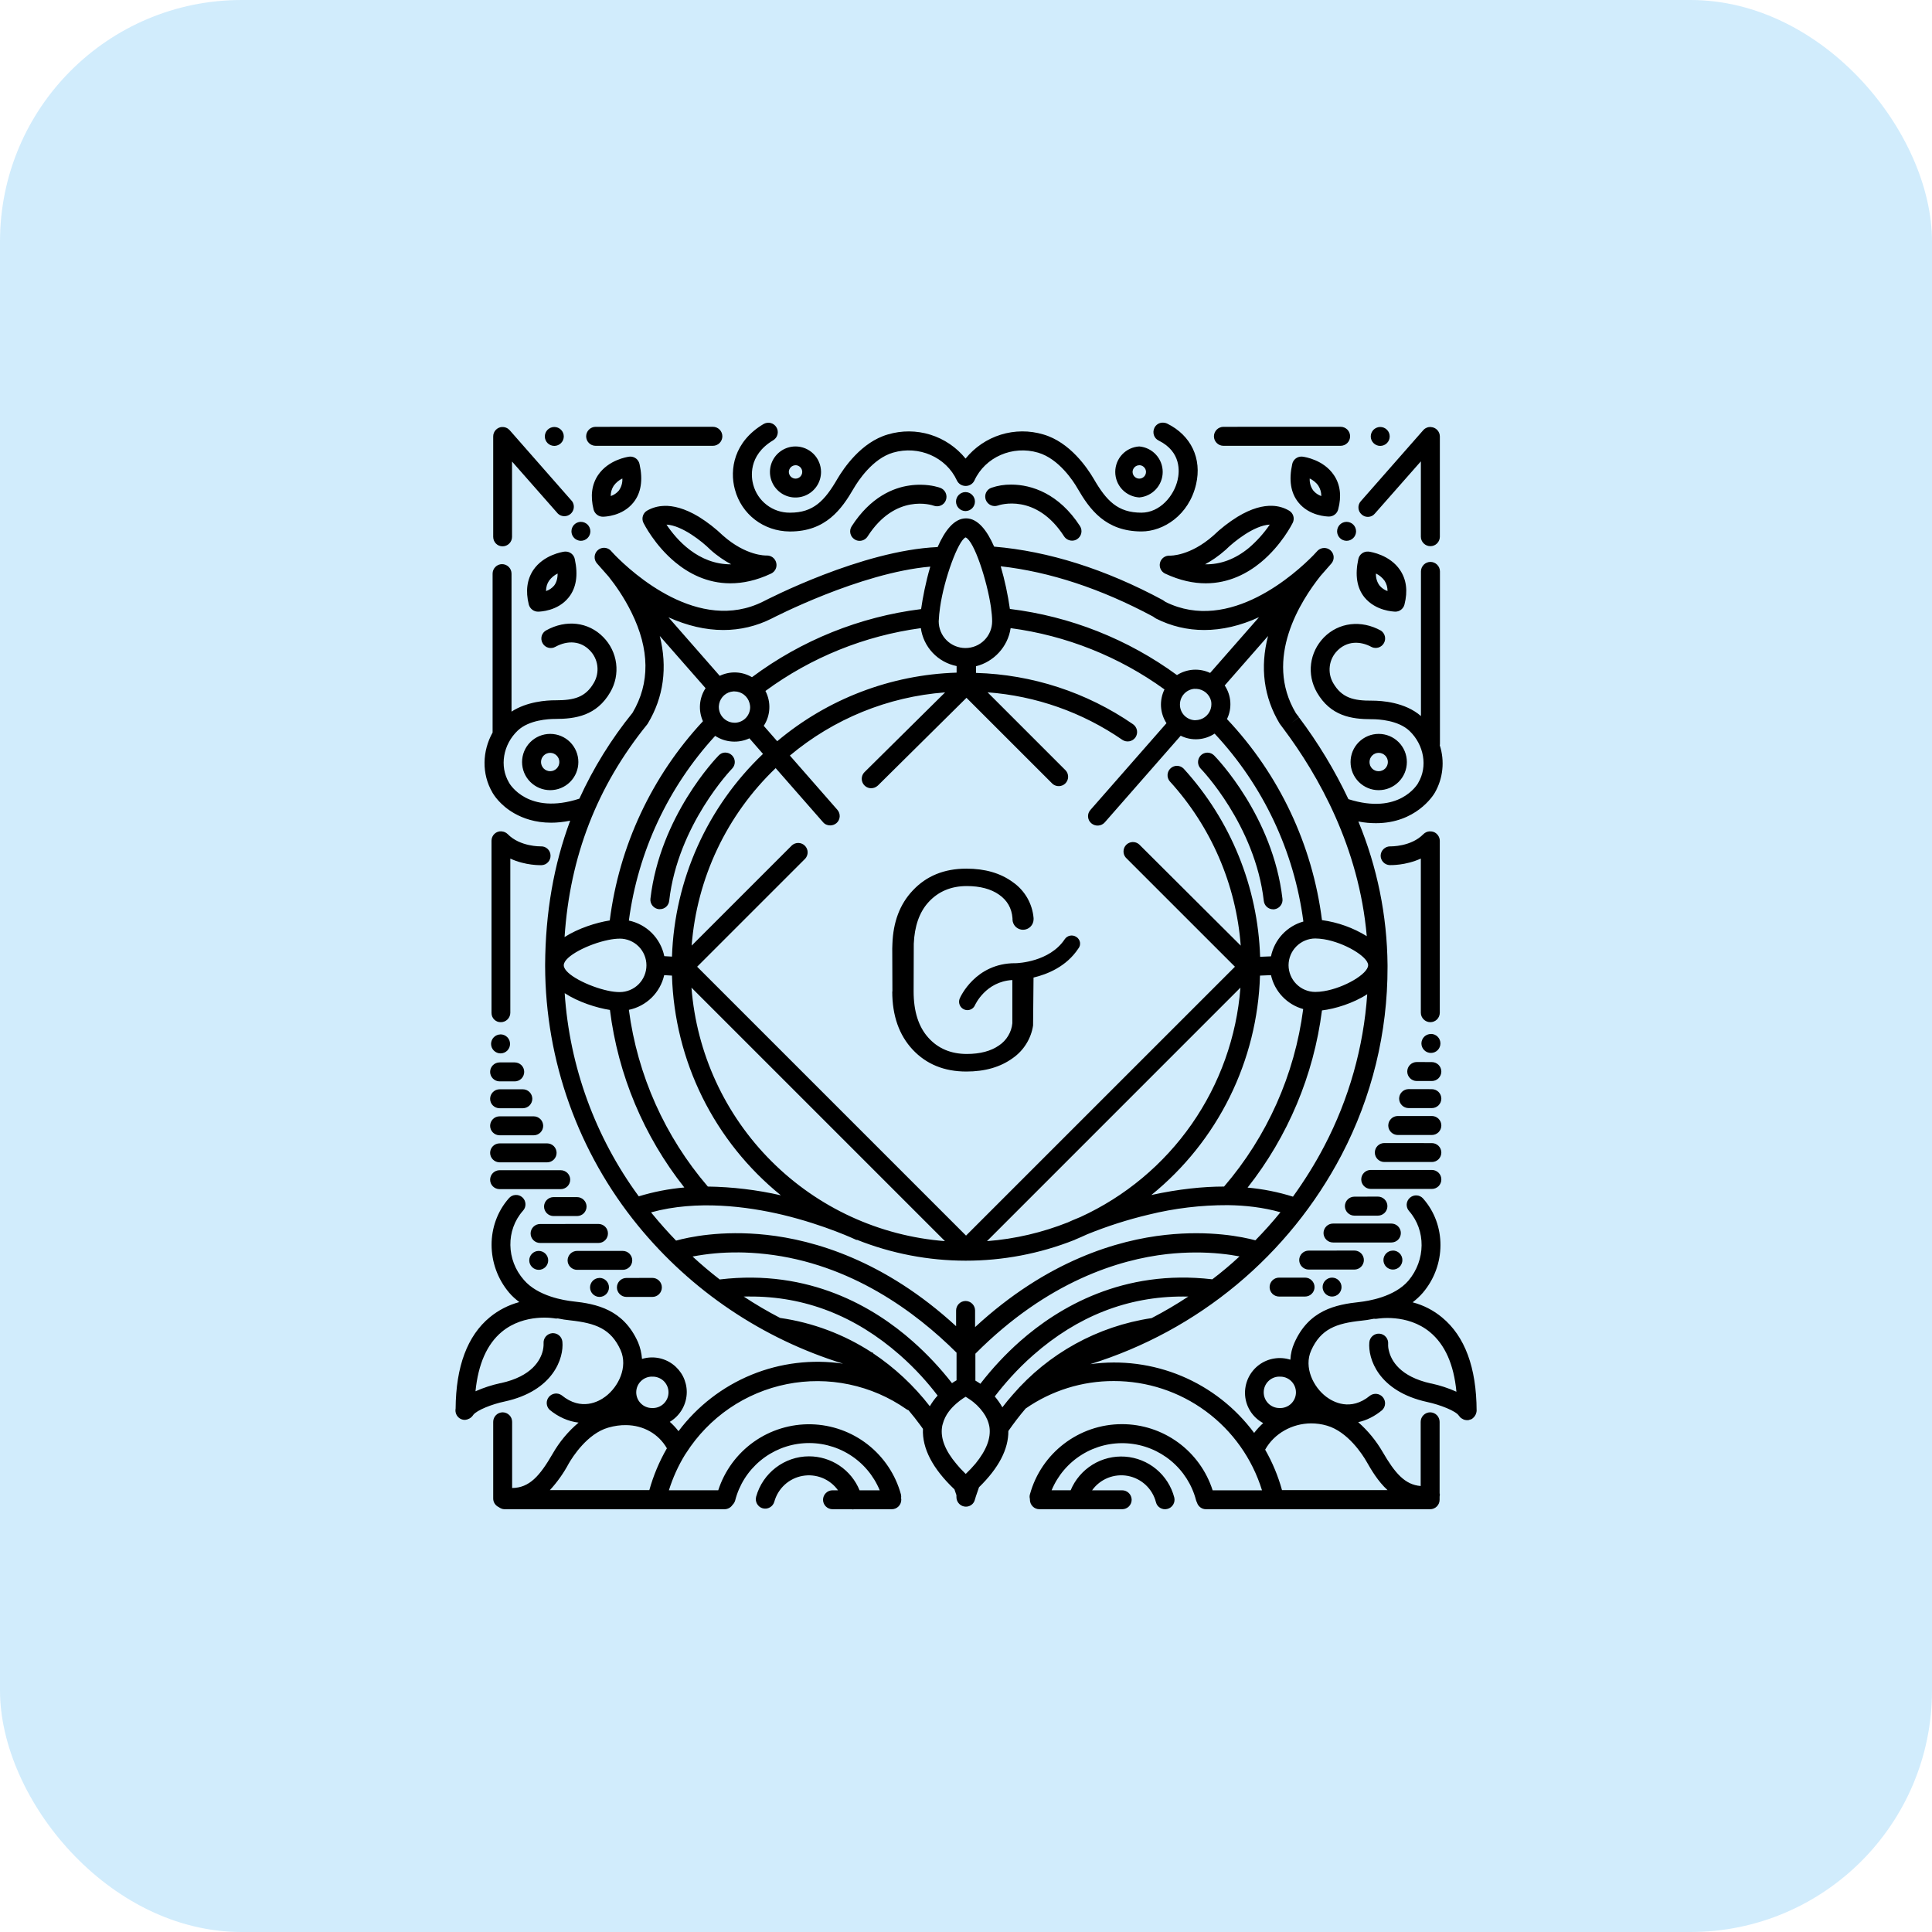 <svg width="64" height="64" viewBox="0 0 64 64" fill="none" xmlns="http://www.w3.org/2000/svg">
<rect width="64" height="64" rx="8" fill="#1DA1F2" fill-opacity="0.2"/>
<path d="M38.511 14C38.454 14.001 38.399 14.018 38.351 14.049C38.304 14.08 38.265 14.123 38.241 14.174C38.166 14.332 38.226 14.519 38.383 14.594C39.138 14.969 39.072 15.632 39.01 15.899C38.89 16.427 38.424 16.983 37.81 16.983C37.027 16.983 36.652 16.589 36.232 15.864C36.025 15.511 35.448 14.649 34.563 14.392C34.102 14.254 33.612 14.257 33.153 14.399C32.694 14.542 32.288 14.817 31.986 15.191C31.684 14.818 31.278 14.542 30.82 14.4C30.361 14.257 29.87 14.255 29.41 14.392C28.525 14.649 27.948 15.511 27.739 15.864C27.319 16.589 26.944 16.983 26.176 16.983H26.166C25.889 16.985 25.619 16.895 25.399 16.726C25.179 16.558 25.022 16.321 24.951 16.053C24.891 15.835 24.765 15.091 25.614 14.584C25.649 14.562 25.68 14.534 25.704 14.502C25.729 14.469 25.746 14.431 25.756 14.391C25.766 14.351 25.768 14.31 25.762 14.269C25.756 14.229 25.742 14.19 25.72 14.155C25.699 14.119 25.671 14.089 25.638 14.064C25.605 14.04 25.568 14.022 25.528 14.012C25.488 14.002 25.447 14 25.406 14.007C25.366 14.013 25.326 14.027 25.291 14.048C24.313 14.63 24.162 15.551 24.345 16.218C24.567 17.044 25.3 17.6 26.16 17.606H26.175C27.355 17.606 27.882 16.866 28.281 16.178C28.413 15.951 28.899 15.191 29.587 14.993C30.438 14.747 31.342 15.142 31.698 15.915C31.723 15.968 31.761 16.012 31.809 16.044C31.857 16.076 31.913 16.094 31.971 16.097H32.007C32.065 16.095 32.12 16.076 32.169 16.044C32.217 16.012 32.255 15.968 32.28 15.915C32.634 15.142 33.54 14.745 34.39 14.995C35.079 15.197 35.565 15.951 35.695 16.18C36.096 16.872 36.622 17.605 37.816 17.605C38.535 17.605 39.385 17.069 39.622 16.041C39.82 15.193 39.457 14.421 38.662 14.031C38.614 14.009 38.562 13.999 38.509 14.002L38.511 14ZM19.732 14.139C19.649 14.139 19.569 14.172 19.51 14.231C19.451 14.29 19.418 14.37 19.417 14.453C19.417 14.626 19.555 14.768 19.732 14.768H23.616C23.699 14.768 23.779 14.734 23.838 14.675C23.896 14.616 23.929 14.536 23.929 14.453C23.929 14.37 23.896 14.289 23.837 14.23C23.778 14.171 23.698 14.138 23.614 14.138L19.732 14.139ZM40.527 14.139C40.444 14.14 40.364 14.173 40.306 14.232C40.247 14.29 40.214 14.37 40.213 14.453C40.213 14.626 40.356 14.768 40.528 14.768H44.409C44.492 14.768 44.572 14.735 44.632 14.676C44.691 14.617 44.724 14.537 44.724 14.453C44.724 14.37 44.691 14.289 44.632 14.23C44.572 14.171 44.492 14.138 44.409 14.138L40.527 14.139ZM18.357 14.144C18.274 14.146 18.196 14.18 18.138 14.238C18.08 14.297 18.048 14.377 18.048 14.459C18.049 14.542 18.082 14.621 18.141 14.68C18.2 14.738 18.28 14.771 18.363 14.771C18.446 14.771 18.525 14.737 18.584 14.679C18.643 14.62 18.676 14.54 18.676 14.457C18.676 14.374 18.643 14.294 18.584 14.236C18.524 14.177 18.445 14.144 18.361 14.144C18.36 14.144 18.358 14.144 18.357 14.144ZM45.717 14.144C45.634 14.146 45.556 14.18 45.498 14.238C45.44 14.297 45.408 14.377 45.408 14.459C45.409 14.542 45.442 14.621 45.501 14.679C45.559 14.738 45.639 14.771 45.721 14.771C45.805 14.771 45.885 14.738 45.944 14.679C46.003 14.62 46.036 14.541 46.036 14.457C46.036 14.374 46.003 14.294 45.944 14.236C45.885 14.177 45.805 14.144 45.721 14.144C45.719 14.144 45.717 14.144 45.715 14.144H45.717ZM16.632 14.144C16.552 14.149 16.477 14.184 16.422 14.243C16.367 14.302 16.337 14.379 16.338 14.459V17.783C16.338 17.956 16.474 18.098 16.647 18.098C16.73 18.098 16.811 18.065 16.87 18.006C16.929 17.947 16.962 17.866 16.962 17.783V15.289L18.484 17.018C18.541 17.07 18.615 17.099 18.692 17.1C18.769 17.101 18.844 17.073 18.902 17.023C18.96 16.972 18.997 16.902 19.007 16.826C19.017 16.749 18.998 16.672 18.954 16.608L16.884 14.251C16.852 14.216 16.814 14.188 16.77 14.17C16.727 14.152 16.68 14.143 16.633 14.146L16.632 14.144ZM47.4 14.144C47.353 14.142 47.306 14.15 47.262 14.168C47.218 14.186 47.179 14.214 47.148 14.249L45.078 16.604C45.05 16.635 45.029 16.67 45.016 16.709C45.003 16.748 44.997 16.789 45 16.83C45.003 16.871 45.014 16.911 45.032 16.948C45.051 16.984 45.077 17.017 45.108 17.044C45.138 17.071 45.173 17.092 45.212 17.106C45.25 17.119 45.291 17.125 45.332 17.122C45.373 17.119 45.412 17.108 45.449 17.09C45.485 17.071 45.517 17.045 45.543 17.014L47.068 15.283V17.78C47.068 17.951 47.211 18.093 47.383 18.093C47.467 18.093 47.546 18.06 47.605 18.001C47.664 17.942 47.697 17.862 47.697 17.779V14.459C47.697 14.379 47.666 14.302 47.611 14.244C47.556 14.186 47.481 14.151 47.401 14.147L47.4 14.144ZM26.353 14.789C26.186 14.789 26.022 14.838 25.883 14.931C25.743 15.024 25.635 15.156 25.57 15.311C25.506 15.465 25.489 15.635 25.522 15.8C25.555 15.964 25.635 16.115 25.754 16.233C25.872 16.352 26.023 16.432 26.187 16.465C26.351 16.497 26.522 16.48 26.676 16.416C26.831 16.352 26.963 16.243 27.056 16.104C27.149 15.965 27.198 15.801 27.198 15.633C27.197 15.41 27.108 15.195 26.95 15.037C26.792 14.879 26.577 14.789 26.353 14.789ZM37.74 14.789C37.525 14.802 37.322 14.896 37.174 15.053C37.026 15.21 36.944 15.418 36.944 15.633C36.944 15.849 37.026 16.057 37.174 16.214C37.322 16.371 37.525 16.465 37.74 16.478C37.952 16.46 38.149 16.363 38.292 16.207C38.436 16.051 38.516 15.846 38.516 15.633C38.516 15.421 38.436 15.216 38.292 15.06C38.149 14.904 37.952 14.807 37.74 14.789ZM43.125 15.125C43.051 15.122 42.979 15.145 42.921 15.19C42.863 15.235 42.822 15.299 42.807 15.371C42.69 15.902 42.756 16.326 43.008 16.64C43.372 17.096 43.96 17.111 44.026 17.111C44.096 17.111 44.164 17.087 44.218 17.044C44.273 17.002 44.312 16.942 44.329 16.874C44.446 16.439 44.4 16.053 44.188 15.74C43.849 15.233 43.227 15.137 43.155 15.128C43.145 15.127 43.135 15.126 43.125 15.125ZM20.872 15.125C20.862 15.125 20.853 15.125 20.842 15.128C20.772 15.137 20.154 15.233 19.81 15.74C19.602 16.053 19.552 16.433 19.663 16.878C19.681 16.946 19.72 17.006 19.775 17.049C19.829 17.092 19.897 17.116 19.966 17.117C20.032 17.117 20.619 17.102 20.983 16.646C21.237 16.331 21.303 15.902 21.186 15.376C21.171 15.303 21.132 15.239 21.075 15.193C21.017 15.147 20.946 15.123 20.872 15.125ZM26.353 15.41C26.412 15.411 26.468 15.435 26.51 15.476C26.552 15.518 26.575 15.575 26.575 15.633C26.575 15.692 26.551 15.748 26.509 15.79C26.468 15.831 26.412 15.855 26.353 15.855C26.295 15.855 26.239 15.831 26.197 15.79C26.156 15.748 26.132 15.692 26.131 15.633C26.132 15.575 26.156 15.519 26.197 15.477C26.239 15.436 26.295 15.412 26.353 15.412V15.41ZM37.74 15.41C37.799 15.41 37.856 15.434 37.897 15.476C37.939 15.518 37.963 15.574 37.963 15.633C37.962 15.692 37.939 15.749 37.897 15.79C37.855 15.832 37.799 15.855 37.74 15.855C37.681 15.855 37.625 15.831 37.584 15.79C37.542 15.748 37.519 15.692 37.518 15.633C37.519 15.575 37.542 15.519 37.584 15.477C37.625 15.436 37.681 15.412 37.74 15.412V15.41ZM20.616 15.851C20.625 15.994 20.583 16.136 20.499 16.252C20.428 16.335 20.336 16.398 20.232 16.433C20.229 16.313 20.263 16.195 20.328 16.094C20.402 15.99 20.501 15.907 20.616 15.851ZM43.386 15.851C43.491 15.902 43.602 15.983 43.674 16.094C43.734 16.19 43.77 16.301 43.77 16.433C43.667 16.397 43.576 16.335 43.506 16.252C43.42 16.136 43.378 15.994 43.386 15.851ZM33.496 16.053C33.272 16.05 33.05 16.086 32.838 16.159C32.799 16.173 32.764 16.194 32.734 16.222C32.704 16.25 32.68 16.284 32.663 16.321C32.647 16.358 32.637 16.398 32.636 16.439C32.635 16.48 32.642 16.521 32.656 16.559C32.685 16.636 32.743 16.699 32.818 16.734C32.892 16.769 32.977 16.774 33.055 16.747C33.106 16.727 34.321 16.322 35.251 17.77C35.311 17.86 35.413 17.91 35.515 17.91C35.571 17.91 35.631 17.895 35.682 17.86C35.751 17.815 35.8 17.745 35.818 17.665C35.836 17.584 35.822 17.5 35.778 17.43C35.08 16.351 34.173 16.053 33.498 16.053H33.496ZM30.513 16.058C30.381 16.056 30.25 16.064 30.12 16.084C29.595 16.159 28.84 16.459 28.212 17.435C28.19 17.47 28.175 17.508 28.167 17.549C28.16 17.589 28.161 17.63 28.17 17.67C28.179 17.71 28.196 17.748 28.219 17.782C28.243 17.815 28.273 17.844 28.308 17.866C28.357 17.899 28.416 17.917 28.476 17.916C28.528 17.916 28.579 17.903 28.625 17.878C28.671 17.853 28.71 17.817 28.738 17.774C29.665 16.326 30.879 16.732 30.934 16.753C30.973 16.767 31.014 16.773 31.055 16.771C31.096 16.769 31.136 16.759 31.174 16.742C31.211 16.724 31.244 16.7 31.272 16.67C31.299 16.639 31.321 16.604 31.335 16.565C31.363 16.486 31.36 16.4 31.325 16.324C31.29 16.248 31.226 16.189 31.147 16.16C31.113 16.148 30.871 16.062 30.513 16.058ZM31.977 16.301C31.895 16.303 31.816 16.337 31.759 16.396C31.701 16.455 31.669 16.534 31.669 16.616C31.67 16.699 31.703 16.779 31.762 16.837C31.82 16.896 31.9 16.929 31.983 16.93C32.066 16.929 32.146 16.896 32.205 16.837C32.263 16.778 32.296 16.698 32.296 16.614C32.296 16.531 32.263 16.451 32.203 16.393C32.145 16.334 32.065 16.301 31.981 16.301C31.98 16.301 31.978 16.301 31.977 16.301ZM42.145 16.756C41.845 16.745 41.463 16.834 40.99 17.122C40.703 17.301 40.435 17.509 40.191 17.744C39.421 18.422 38.779 18.407 38.743 18.407C38.672 18.404 38.601 18.425 38.543 18.468C38.486 18.511 38.444 18.573 38.427 18.642C38.409 18.712 38.416 18.785 38.447 18.85C38.477 18.916 38.529 18.968 38.593 19C39.088 19.232 39.538 19.323 39.943 19.323C40.717 19.323 41.335 18.985 41.766 18.629C42.453 18.062 42.808 17.349 42.823 17.32C42.858 17.249 42.865 17.168 42.843 17.093C42.82 17.018 42.77 16.954 42.702 16.915C42.532 16.815 42.34 16.761 42.144 16.756H42.145ZM21.994 16.759C21.798 16.764 21.607 16.817 21.436 16.915C21.368 16.954 21.318 17.018 21.296 17.093C21.273 17.168 21.28 17.249 21.315 17.32C21.33 17.349 21.684 18.062 22.372 18.629C22.803 18.985 23.415 19.323 24.193 19.323C24.604 19.323 25.054 19.232 25.545 19C25.61 18.969 25.663 18.916 25.694 18.85C25.725 18.784 25.731 18.71 25.713 18.64C25.695 18.569 25.654 18.507 25.596 18.463C25.537 18.42 25.466 18.399 25.393 18.402C25.368 18.402 24.72 18.422 23.95 17.742C23.706 17.508 23.438 17.299 23.151 17.12C22.678 16.835 22.296 16.748 21.996 16.757L21.994 16.759ZM32.001 17.171C31.606 17.171 31.297 17.581 31.06 18.122C28.545 18.233 25.417 19.858 25.285 19.924C23.145 21.002 20.938 18.966 20.376 18.395C20.29 18.299 20.23 18.244 20.226 18.233C20.168 18.178 20.092 18.147 20.012 18.146C19.933 18.145 19.856 18.175 19.797 18.23C19.739 18.284 19.703 18.359 19.698 18.438C19.693 18.518 19.719 18.596 19.77 18.657L20.16 19.099C20.386 19.382 20.674 19.791 20.917 20.284C21.525 21.514 21.535 22.631 20.953 23.613C20.248 24.483 19.657 25.439 19.192 26.457C17.497 27.009 16.89 25.977 16.864 25.931C16.864 25.925 16.86 25.927 16.86 25.921C16.54 25.385 16.666 24.66 17.152 24.2C17.527 23.846 18.18 23.816 18.382 23.816H18.387C19.066 23.816 19.764 23.709 20.215 22.931C20.384 22.643 20.452 22.308 20.41 21.977C20.367 21.646 20.217 21.339 19.981 21.102C19.491 20.602 18.751 20.516 18.094 20.881C18.058 20.9 18.026 20.927 18 20.959C17.975 20.991 17.956 21.028 17.944 21.067C17.933 21.107 17.93 21.148 17.935 21.189C17.939 21.23 17.953 21.269 17.973 21.305C17.992 21.341 18.019 21.373 18.051 21.399C18.083 21.425 18.12 21.444 18.16 21.455C18.199 21.466 18.241 21.47 18.281 21.465C18.322 21.46 18.362 21.447 18.397 21.427C18.817 21.198 19.243 21.239 19.537 21.544C19.675 21.683 19.763 21.864 19.787 22.059C19.811 22.254 19.771 22.451 19.672 22.62C19.395 23.101 19.015 23.198 18.408 23.198H18.387C18.109 23.198 17.461 23.238 16.945 23.573V19.003C16.945 18.919 16.912 18.839 16.853 18.78C16.794 18.721 16.714 18.688 16.63 18.688C16.547 18.688 16.468 18.722 16.41 18.781C16.351 18.84 16.318 18.919 16.318 19.003V24.266C15.973 24.884 15.954 25.637 16.308 26.246C16.342 26.311 16.56 26.675 17.046 26.948C17.325 27.105 17.725 27.253 18.256 27.253C18.448 27.253 18.661 27.232 18.888 27.186C18.342 28.654 18.069 30.232 18.058 31.953V32.009C18.068 35.142 19.155 38.176 21.136 40.602C22.901 42.761 25.263 44.35 27.927 45.173C26.901 45.021 25.853 45.148 24.894 45.541C23.934 45.935 23.099 46.581 22.476 47.41C22.39 47.297 22.294 47.194 22.188 47.1C22.359 46.998 22.5 46.854 22.599 46.681C22.697 46.508 22.75 46.312 22.75 46.114C22.75 45.934 22.707 45.758 22.627 45.597C22.546 45.438 22.428 45.299 22.284 45.192C22.14 45.085 21.973 45.014 21.797 44.983C21.62 44.953 21.438 44.964 21.267 45.016C21.253 44.826 21.209 44.639 21.136 44.464C20.65 43.376 19.764 43.193 18.969 43.108C18.706 43.078 17.821 42.946 17.355 42.4C16.768 41.736 16.758 40.749 17.32 40.112C17.349 40.082 17.372 40.046 17.387 40.007C17.402 39.968 17.409 39.926 17.407 39.884C17.405 39.842 17.395 39.801 17.378 39.763C17.36 39.725 17.334 39.691 17.303 39.663C17.272 39.635 17.235 39.614 17.196 39.6C17.156 39.587 17.114 39.582 17.072 39.585C17.03 39.588 16.99 39.599 16.952 39.618C16.915 39.638 16.882 39.664 16.855 39.697C16.09 40.566 16.095 41.907 16.864 42.819C16.965 42.94 17.082 43.041 17.203 43.133C16.846 43.229 16.513 43.4 16.227 43.634C15.483 44.246 15.102 45.269 15.093 46.66C15.081 46.722 15.088 46.788 15.113 46.847C15.138 46.906 15.181 46.955 15.235 46.989C15.285 47.02 15.34 47.035 15.396 47.035C15.417 47.035 15.441 47.03 15.462 47.024H15.468C15.477 47.024 15.483 47.02 15.493 47.014C15.511 47.009 15.527 47.002 15.543 46.994C15.549 46.994 15.549 46.989 15.553 46.989C15.605 46.96 15.648 46.918 15.679 46.868C15.801 46.711 16.302 46.513 16.717 46.427C18.342 46.073 18.682 44.975 18.63 44.447C18.626 44.406 18.614 44.366 18.595 44.33C18.576 44.294 18.55 44.261 18.518 44.235C18.487 44.209 18.451 44.189 18.411 44.177C18.372 44.165 18.331 44.16 18.29 44.164C18.249 44.168 18.209 44.18 18.173 44.199C18.137 44.218 18.105 44.244 18.078 44.276C18.052 44.307 18.032 44.343 18.02 44.383C18.008 44.422 18.004 44.463 18.007 44.504C18.007 44.508 18.013 44.6 17.983 44.736C17.907 45.051 17.628 45.592 16.585 45.819H16.576C16.293 45.88 16.016 45.97 15.751 46.088C15.841 45.188 16.131 44.528 16.621 44.12C17.376 43.492 18.372 43.67 18.382 43.675C18.414 43.68 18.447 43.68 18.478 43.675C18.616 43.704 18.754 43.725 18.894 43.739C19.729 43.831 20.239 44.014 20.559 44.726C20.806 45.288 20.488 45.937 20.058 46.261C19.84 46.427 19.258 46.755 18.606 46.22C18.541 46.174 18.462 46.154 18.384 46.164C18.306 46.175 18.234 46.214 18.183 46.275C18.133 46.335 18.107 46.413 18.111 46.492C18.115 46.571 18.149 46.645 18.205 46.7C18.499 46.943 18.828 47.086 19.167 47.126C18.821 47.416 18.53 47.766 18.307 48.158C17.881 48.893 17.538 49.286 16.965 49.292V47.1C16.965 47.017 16.932 46.937 16.873 46.878C16.814 46.819 16.735 46.786 16.651 46.785C16.568 46.786 16.488 46.819 16.43 46.878C16.371 46.937 16.338 47.017 16.338 47.1V49.642C16.338 49.767 16.413 49.874 16.521 49.925C16.576 49.965 16.641 49.995 16.713 49.995H24C24.052 49.995 24.104 49.982 24.15 49.957C24.196 49.932 24.235 49.897 24.264 49.853C24.307 49.812 24.338 49.76 24.354 49.703C24.486 49.188 24.776 48.729 25.185 48.389C25.593 48.049 26.097 47.846 26.627 47.809C27.157 47.772 27.685 47.903 28.136 48.182C28.588 48.462 28.939 48.877 29.142 49.368H28.474C28.339 49.035 28.107 48.751 27.808 48.55C27.51 48.35 27.158 48.243 26.799 48.243C25.984 48.243 25.266 48.795 25.048 49.58C25.027 49.66 25.037 49.745 25.078 49.817C25.119 49.889 25.186 49.943 25.266 49.965C25.346 49.987 25.43 49.976 25.502 49.935C25.574 49.895 25.627 49.827 25.65 49.748C25.709 49.531 25.828 49.336 25.993 49.184C26.159 49.032 26.364 48.93 26.585 48.891C26.806 48.851 27.034 48.875 27.242 48.959C27.45 49.044 27.63 49.186 27.76 49.368H27.579C27.495 49.368 27.416 49.401 27.357 49.46C27.298 49.519 27.264 49.599 27.264 49.682C27.264 49.853 27.406 49.995 27.579 49.995H28.21L28.246 50C28.261 50 28.276 50 28.287 49.995H29.542C29.626 49.995 29.705 49.962 29.764 49.903C29.823 49.844 29.856 49.764 29.856 49.681C29.856 49.666 29.856 49.651 29.85 49.636C29.856 49.592 29.854 49.548 29.845 49.505C29.666 48.849 29.279 48.269 28.743 47.85C28.207 47.431 27.55 47.197 26.87 47.181C26.191 47.166 25.524 47.37 24.969 47.764C24.415 48.158 24.002 48.72 23.793 49.367H22.158C22.29 48.947 22.467 48.557 22.689 48.194C22.704 48.173 22.714 48.154 22.729 48.134C23.103 47.548 23.591 47.044 24.164 46.651C24.737 46.259 25.384 45.987 26.065 45.851C26.747 45.715 27.448 45.718 28.128 45.861C28.808 46.003 29.453 46.281 30.022 46.679C30.045 46.695 30.07 46.708 30.097 46.717C30.229 46.873 30.361 47.039 30.487 47.212L30.574 47.333C30.544 47.977 30.892 48.648 31.617 49.337C31.642 49.412 31.668 49.48 31.683 49.529V49.595C31.683 49.767 31.824 49.91 31.996 49.91C32.065 49.91 32.132 49.888 32.187 49.845C32.241 49.803 32.279 49.743 32.295 49.676C32.295 49.672 32.34 49.52 32.431 49.267C33.084 48.629 33.408 48.007 33.403 47.404C33.582 47.146 33.772 46.898 33.975 46.66C34.832 46.064 35.852 45.746 36.895 45.749C37.993 45.748 39.063 46.098 39.946 46.75C40.83 47.401 41.481 48.319 41.805 49.368H40.17C39.966 48.731 39.565 48.176 39.025 47.782C38.484 47.388 37.833 47.176 37.164 47.177C35.742 47.177 34.491 48.133 34.117 49.505C34.103 49.554 34.103 49.606 34.117 49.655V49.682C34.118 49.765 34.151 49.844 34.21 49.903C34.268 49.962 34.348 49.995 34.431 49.995H37.173C37.256 49.995 37.337 49.962 37.396 49.903C37.455 49.844 37.488 49.764 37.488 49.681C37.487 49.597 37.453 49.518 37.395 49.46C37.336 49.401 37.256 49.368 37.173 49.368H36.177C36.308 49.184 36.489 49.042 36.699 48.957C36.908 48.873 37.138 48.85 37.36 48.891C37.582 48.933 37.788 49.037 37.953 49.191C38.118 49.346 38.236 49.544 38.292 49.763C38.302 49.803 38.32 49.84 38.344 49.873C38.369 49.905 38.4 49.933 38.435 49.953C38.471 49.974 38.51 49.987 38.55 49.993C38.591 49.998 38.632 49.996 38.671 49.985C38.752 49.965 38.821 49.913 38.863 49.842C38.906 49.771 38.919 49.686 38.899 49.605C38.803 49.238 38.594 48.91 38.302 48.667C38.009 48.424 37.648 48.28 37.269 48.253C36.89 48.227 36.512 48.32 36.189 48.52C35.866 48.72 35.613 49.016 35.467 49.367H34.836C35.039 48.877 35.391 48.464 35.842 48.185C36.293 47.906 36.82 47.776 37.349 47.813C37.878 47.85 38.382 48.052 38.79 48.391C39.198 48.73 39.489 49.188 39.622 49.702C39.628 49.727 39.643 49.752 39.652 49.776C39.672 49.84 39.712 49.896 39.766 49.935C39.82 49.975 39.885 49.996 39.952 49.995H47.377C47.46 49.995 47.54 49.961 47.598 49.902C47.657 49.843 47.689 49.764 47.689 49.681V49.58C47.695 49.55 47.695 49.52 47.695 49.49C47.695 49.484 47.695 49.478 47.689 49.474V47.1C47.689 47.017 47.656 46.937 47.598 46.878C47.539 46.819 47.459 46.786 47.376 46.785C47.292 46.786 47.213 46.819 47.154 46.878C47.095 46.937 47.062 47.017 47.062 47.1V49.226C46.537 49.185 46.207 48.795 45.802 48.098C45.587 47.727 45.314 47.394 44.992 47.111C45.271 47.051 45.538 46.917 45.787 46.711C45.844 46.655 45.878 46.581 45.882 46.502C45.886 46.423 45.86 46.346 45.809 46.285C45.759 46.224 45.687 46.185 45.609 46.175C45.53 46.165 45.451 46.185 45.387 46.23C44.739 46.766 44.157 46.438 43.935 46.271C43.504 45.947 43.185 45.293 43.434 44.736C43.752 44.024 44.263 43.837 45.099 43.749C45.204 43.74 45.346 43.719 45.514 43.685C45.548 43.69 45.581 43.69 45.615 43.685C45.625 43.685 46.612 43.502 47.37 44.129C47.866 44.54 48.16 45.197 48.246 46.103C47.98 45.983 47.702 45.892 47.416 45.83H47.406C46.369 45.602 46.086 45.065 46.011 44.752C45.989 44.676 45.98 44.597 45.984 44.519C45.991 44.437 45.965 44.354 45.912 44.291C45.859 44.227 45.783 44.187 45.7 44.18C45.618 44.173 45.536 44.198 45.472 44.252C45.408 44.305 45.369 44.381 45.361 44.464C45.312 44.995 45.651 46.088 47.281 46.444C47.701 46.533 48.231 46.74 48.328 46.898C48.344 46.919 48.361 46.939 48.379 46.958L48.394 46.968C48.409 46.979 48.424 46.994 48.439 46.998C48.444 47.003 48.454 47.009 48.459 47.009C48.474 47.02 48.489 47.024 48.504 47.03L48.525 47.035C48.546 47.039 48.57 47.045 48.595 47.045C48.616 47.045 48.631 47.045 48.651 47.041C48.657 47.041 48.661 47.041 48.666 47.036C48.681 47.032 48.696 47.026 48.717 47.021H48.723C48.738 47.017 48.748 47.006 48.763 47L48.768 46.995C48.778 46.991 48.789 46.98 48.793 46.976C48.798 46.971 48.808 46.965 48.814 46.955L48.834 46.935C48.838 46.925 48.849 46.92 48.853 46.91L48.868 46.885L48.883 46.859C48.889 46.849 48.889 46.838 48.894 46.829C48.9 46.819 48.9 46.808 48.904 46.799C48.904 46.788 48.91 46.778 48.91 46.773C48.91 46.763 48.915 46.752 48.915 46.737V46.733C48.91 45.3 48.525 44.264 47.77 43.642C47.486 43.405 47.153 43.234 46.795 43.141C46.915 43.049 47.032 42.943 47.133 42.825C47.908 41.915 47.913 40.575 47.143 39.704C47.116 39.673 47.084 39.648 47.047 39.63C47.01 39.611 46.97 39.601 46.929 39.599C46.888 39.596 46.847 39.602 46.808 39.616C46.77 39.63 46.734 39.651 46.704 39.678C46.673 39.705 46.648 39.738 46.63 39.775C46.611 39.812 46.601 39.852 46.598 39.893C46.596 39.934 46.602 39.975 46.616 40.014C46.629 40.052 46.651 40.088 46.678 40.118C47.239 40.757 47.229 41.742 46.657 42.422C46.192 42.968 45.307 43.1 45.043 43.13C44.248 43.215 43.357 43.398 42.877 44.486C42.802 44.653 42.756 44.84 42.745 45.042C42.573 44.987 42.39 44.973 42.211 45.002C42.032 45.03 41.862 45.101 41.716 45.207C41.569 45.314 41.45 45.454 41.368 45.615C41.286 45.776 41.243 45.955 41.242 46.136C41.242 46.571 41.485 46.95 41.845 47.142C41.736 47.241 41.635 47.349 41.545 47.467C40.928 46.635 40.098 45.984 39.143 45.583C38.187 45.183 37.142 45.047 36.115 45.19C37.891 44.639 39.54 43.744 40.969 42.555C42.397 41.366 43.577 39.907 44.44 38.261C45.446 36.339 45.969 34.201 45.964 32.032V31.965C45.95 30.334 45.622 28.721 44.998 27.213C45.205 27.254 45.403 27.269 45.58 27.269C46.89 27.269 47.467 26.369 47.529 26.262C47.665 26.026 47.75 25.764 47.778 25.492C47.807 25.221 47.778 24.947 47.694 24.688C47.7 24.672 47.7 24.653 47.7 24.632V18.929C47.7 18.846 47.667 18.766 47.608 18.707C47.549 18.648 47.47 18.614 47.386 18.614C47.303 18.614 47.223 18.647 47.164 18.706C47.105 18.765 47.071 18.846 47.071 18.929V23.72C46.542 23.259 45.772 23.21 45.453 23.21C44.836 23.215 44.451 23.117 44.167 22.633C44.067 22.463 44.026 22.265 44.051 22.069C44.075 21.874 44.164 21.692 44.304 21.552C44.604 21.25 45.028 21.21 45.444 21.437C45.515 21.469 45.596 21.472 45.67 21.448C45.745 21.423 45.807 21.371 45.845 21.302C45.883 21.234 45.894 21.154 45.876 21.078C45.857 21.002 45.812 20.935 45.747 20.891C45.088 20.526 44.35 20.618 43.858 21.113C43.374 21.61 43.282 22.343 43.626 22.94C44.076 23.715 44.76 23.825 45.433 23.825H45.459C45.661 23.825 46.314 23.857 46.689 24.21C47.173 24.671 47.301 25.395 46.981 25.931C46.981 25.931 46.977 25.937 46.977 25.942C46.951 25.986 46.348 27.009 44.668 26.473C44.215 25.516 43.665 24.607 43.029 23.761L42.781 23.948L43.029 23.756L42.928 23.624C41.85 21.817 43.095 19.893 43.743 19.079L44.107 18.663C44.158 18.602 44.184 18.524 44.179 18.444C44.174 18.365 44.138 18.29 44.08 18.236C44.022 18.181 43.945 18.151 43.865 18.152C43.785 18.153 43.709 18.184 43.651 18.239C43.599 18.292 43.549 18.346 43.5 18.401C42.937 18.973 40.741 20.996 38.61 19.94L38.55 19.899L38.52 19.878C36.612 18.851 34.729 18.259 32.932 18.108C32.7 17.576 32.392 17.171 32.002 17.171H32.001ZM19.237 17.287C19.155 17.288 19.077 17.323 19.019 17.381C18.962 17.44 18.93 17.519 18.93 17.602C18.93 17.684 18.963 17.764 19.022 17.823C19.081 17.881 19.16 17.915 19.243 17.915C19.327 17.915 19.406 17.881 19.465 17.822C19.524 17.763 19.557 17.683 19.557 17.6C19.556 17.517 19.523 17.437 19.464 17.378C19.405 17.32 19.325 17.287 19.242 17.287C19.24 17.287 19.239 17.287 19.237 17.287ZM44.602 17.287C44.52 17.288 44.441 17.322 44.383 17.381C44.326 17.44 44.293 17.519 44.293 17.602C44.294 17.685 44.327 17.765 44.386 17.823C44.445 17.882 44.525 17.915 44.608 17.915C44.692 17.915 44.771 17.881 44.83 17.822C44.889 17.763 44.922 17.683 44.922 17.6C44.921 17.517 44.888 17.437 44.829 17.378C44.77 17.32 44.69 17.287 44.607 17.287C44.605 17.287 44.604 17.287 44.602 17.287ZM22.077 17.378C22.602 17.404 23.277 17.956 23.514 18.192L23.529 18.207C23.767 18.421 24.006 18.578 24.223 18.694C23.128 18.704 22.405 17.869 22.078 17.378H22.077ZM42.063 17.378C41.868 17.664 41.636 17.922 41.373 18.148C40.918 18.523 40.432 18.703 39.918 18.694C40.128 18.582 40.368 18.421 40.609 18.207L40.624 18.192C40.863 17.956 41.536 17.404 42.063 17.378ZM31.986 17.802C32.265 17.909 32.695 19.22 32.826 20.111C32.851 20.288 32.866 20.45 32.866 20.582C32.866 20.817 32.773 21.042 32.607 21.208C32.441 21.374 32.216 21.467 31.981 21.467C31.747 21.467 31.521 21.374 31.355 21.208C31.19 21.042 31.096 20.817 31.096 20.582C31.103 20.426 31.118 20.271 31.141 20.117C31.276 19.169 31.743 17.904 31.986 17.802ZM18.726 18.272L18.696 18.273C18.625 18.284 18.007 18.38 17.664 18.886C17.457 19.201 17.406 19.58 17.517 20.026C17.535 20.093 17.574 20.152 17.629 20.195C17.684 20.238 17.752 20.262 17.821 20.262C17.886 20.262 18.474 20.247 18.838 19.791C19.09 19.478 19.156 19.047 19.041 18.523C19.027 18.45 18.988 18.385 18.93 18.339C18.872 18.293 18.8 18.269 18.726 18.272ZM45.316 18.272C45.243 18.268 45.17 18.291 45.112 18.336C45.053 18.381 45.013 18.445 44.997 18.517C44.881 19.047 44.947 19.474 45.199 19.787C45.574 20.243 46.161 20.258 46.222 20.262C46.292 20.262 46.36 20.239 46.414 20.196C46.469 20.153 46.508 20.093 46.525 20.026C46.638 19.58 46.591 19.201 46.38 18.886C46.041 18.38 45.418 18.284 45.346 18.273C45.336 18.273 45.326 18.272 45.316 18.272ZM33.151 18.759C34.774 18.942 36.469 19.499 38.196 20.424L38.262 20.47L38.296 20.491C38.797 20.744 39.334 20.87 39.891 20.87C40.479 20.87 41.091 20.729 41.707 20.445L40.087 22.292C39.913 22.21 39.721 22.174 39.529 22.186C39.337 22.199 39.152 22.259 38.989 22.363C37.361 21.172 35.456 20.418 33.454 20.172C33.386 19.695 33.285 19.223 33.15 18.759H33.151ZM30.817 18.77C30.666 19.28 30.564 19.812 30.513 20.177C28.481 20.431 26.551 21.209 24.91 22.433C24.75 22.338 24.568 22.284 24.382 22.276C24.196 22.268 24.01 22.307 23.842 22.388L22.144 20.45C22.767 20.729 23.374 20.87 23.961 20.87C24.516 20.871 25.064 20.741 25.56 20.491C25.59 20.476 28.48 18.973 30.819 18.77H30.817ZM18.472 18.998C18.472 19.163 18.433 19.297 18.357 19.397C18.286 19.482 18.193 19.545 18.088 19.58C18.088 19.448 18.124 19.331 18.186 19.241C18.26 19.137 18.359 19.054 18.474 18.998H18.472ZM45.579 18.998C45.694 19.053 45.794 19.137 45.868 19.241C45.928 19.337 45.964 19.448 45.964 19.58C45.861 19.544 45.77 19.481 45.7 19.397C45.615 19.282 45.573 19.141 45.58 18.998H45.579ZM30.504 20.808C30.547 21.115 30.684 21.4 30.896 21.625C31.108 21.85 31.386 22.003 31.689 22.064V22.282C29.509 22.35 27.415 23.15 25.746 24.554L25.3 24.044C25.412 23.874 25.476 23.677 25.485 23.474C25.495 23.271 25.45 23.069 25.356 22.889C26.871 21.776 28.641 21.06 30.504 20.808ZM33.478 20.808C35.319 21.052 37.071 21.75 38.575 22.838C38.488 23.014 38.449 23.21 38.46 23.406C38.472 23.602 38.534 23.792 38.641 23.957L36.121 26.831C36.094 26.862 36.072 26.898 36.059 26.936C36.045 26.975 36.04 27.017 36.043 27.058C36.046 27.099 36.057 27.139 36.075 27.176C36.094 27.213 36.12 27.245 36.151 27.272C36.215 27.326 36.297 27.354 36.38 27.348C36.464 27.343 36.541 27.305 36.597 27.242L39.112 24.372C39.289 24.46 39.486 24.5 39.684 24.487C39.881 24.475 40.071 24.411 40.236 24.302C41.842 26.019 42.87 28.196 43.176 30.527C42.908 30.602 42.667 30.75 42.477 30.953C42.288 31.157 42.159 31.408 42.103 31.68L41.743 31.695C41.668 29.381 40.769 27.17 39.208 25.46C39.151 25.404 39.075 25.371 38.995 25.369C38.915 25.367 38.837 25.397 38.778 25.451C38.719 25.505 38.683 25.579 38.677 25.659C38.671 25.739 38.697 25.818 38.748 25.88C40.118 27.381 40.947 29.298 41.101 31.325L37.735 27.971C37.676 27.919 37.599 27.891 37.52 27.894C37.441 27.896 37.365 27.929 37.309 27.985C37.253 28.04 37.221 28.116 37.218 28.195C37.215 28.274 37.242 28.351 37.294 28.41L40.909 32.024L32.001 40.931L23.094 32.024L26.677 28.441C26.729 28.381 26.757 28.304 26.754 28.225C26.751 28.145 26.718 28.07 26.662 28.015C26.606 27.959 26.531 27.926 26.452 27.924C26.373 27.921 26.296 27.949 26.236 28.001L22.912 31.325C23.084 29.089 24.075 26.995 25.695 25.445L27.264 27.236C27.324 27.308 27.411 27.343 27.502 27.343C27.578 27.342 27.651 27.316 27.709 27.267C27.74 27.241 27.766 27.208 27.784 27.171C27.802 27.134 27.813 27.094 27.816 27.053C27.819 27.012 27.813 26.971 27.8 26.932C27.787 26.893 27.766 26.857 27.739 26.826L26.166 25.029C27.619 23.811 29.417 23.078 31.308 22.936L28.636 25.58C28.593 25.624 28.564 25.679 28.552 25.74C28.541 25.8 28.547 25.863 28.571 25.919C28.594 25.976 28.634 26.024 28.686 26.059C28.737 26.093 28.797 26.111 28.858 26.111C28.939 26.111 29.016 26.081 29.082 26.021L32.016 23.116L34.866 25.965C34.925 26.017 35.003 26.045 35.082 26.042C35.161 26.039 35.236 26.007 35.292 25.951C35.348 25.895 35.38 25.819 35.383 25.74C35.385 25.661 35.358 25.584 35.305 25.524L32.715 22.934C34.316 23.053 35.857 23.596 37.179 24.508C37.247 24.554 37.331 24.571 37.413 24.556C37.494 24.541 37.566 24.494 37.614 24.427C37.66 24.358 37.678 24.274 37.663 24.192C37.647 24.111 37.601 24.039 37.533 23.991C35.999 22.934 34.193 22.344 32.331 22.291V22.07C32.916 21.927 33.388 21.427 33.478 20.81V20.808ZM21.853 21.064L23.373 22.797C23.267 22.958 23.204 23.142 23.189 23.334C23.174 23.525 23.207 23.717 23.286 23.892C21.59 25.714 20.511 28.022 20.199 30.491C19.749 30.561 19.152 30.753 18.702 31.041C18.879 28.372 19.774 26.057 21.435 24.002L21.459 23.968C21.985 23.098 22.117 22.105 21.855 21.062L21.853 21.064ZM42.006 21.068C41.733 22.11 41.865 23.098 42.391 23.972L42.523 24.149C43.671 25.683 45.018 28.056 45.276 31.012C44.824 30.733 44.319 30.552 43.792 30.48C43.476 27.983 42.374 25.651 40.645 23.82C40.731 23.645 40.769 23.449 40.756 23.254C40.743 23.059 40.679 22.87 40.57 22.707L42.006 21.068ZM39.573 22.819H39.637C39.871 22.834 40.068 23 40.119 23.224C40.123 23.253 40.129 23.279 40.129 23.309C40.123 23.315 40.129 23.324 40.129 23.334C40.128 23.444 40.093 23.551 40.028 23.639C39.964 23.728 39.873 23.794 39.769 23.829C39.717 23.846 39.662 23.855 39.607 23.857H39.558C39.429 23.845 39.309 23.786 39.221 23.69C39.134 23.594 39.086 23.469 39.087 23.339C39.087 23.207 39.136 23.079 39.227 22.982C39.317 22.885 39.441 22.826 39.573 22.817V22.819ZM24.294 22.904H24.328C24.567 22.904 24.769 23.066 24.829 23.29C24.84 23.334 24.85 23.38 24.85 23.424C24.85 23.555 24.801 23.681 24.712 23.777C24.623 23.873 24.501 23.931 24.37 23.941H24.328C24.192 23.939 24.061 23.885 23.965 23.788C23.868 23.692 23.814 23.561 23.812 23.424C23.812 23.401 23.812 23.38 23.818 23.355C23.818 23.34 23.823 23.33 23.823 23.315C23.846 23.204 23.904 23.105 23.989 23.03C24.074 22.956 24.181 22.912 24.294 22.904ZM18.226 24.311C17.979 24.311 17.742 24.409 17.567 24.584C17.392 24.759 17.294 24.996 17.294 25.243C17.294 25.491 17.392 25.728 17.567 25.902C17.742 26.077 17.979 26.175 18.226 26.175C18.474 26.175 18.711 26.077 18.886 25.902C19.06 25.728 19.159 25.491 19.159 25.243C19.159 24.996 19.06 24.759 18.886 24.584C18.711 24.409 18.474 24.311 18.226 24.311ZM45.67 24.311C45.548 24.311 45.427 24.335 45.314 24.382C45.201 24.429 45.098 24.498 45.011 24.585C44.925 24.671 44.856 24.774 44.809 24.887C44.763 25 44.739 25.122 44.739 25.244C44.739 25.366 44.763 25.488 44.81 25.601C44.857 25.714 44.926 25.817 45.012 25.903C45.099 25.989 45.202 26.058 45.315 26.105C45.428 26.152 45.549 26.176 45.672 26.175C45.919 26.175 46.156 26.077 46.331 25.902C46.506 25.728 46.604 25.491 46.604 25.243C46.604 24.996 46.506 24.759 46.331 24.584C46.156 24.409 45.919 24.311 45.672 24.311H45.67ZM23.691 24.377C23.857 24.486 24.049 24.55 24.247 24.564C24.446 24.579 24.645 24.542 24.825 24.458L25.275 24.974C23.429 26.731 22.346 29.142 22.26 31.689L22.005 31.674C21.946 31.385 21.803 31.119 21.595 30.909C21.387 30.7 21.121 30.556 20.832 30.495C21.135 28.211 22.133 26.075 23.691 24.377ZM24.025 24.929C23.984 24.929 23.944 24.938 23.907 24.954C23.869 24.971 23.836 24.995 23.808 25.025C23.727 25.106 21.864 27.04 21.546 29.773C21.537 29.855 21.562 29.937 21.614 30.002C21.666 30.067 21.741 30.108 21.823 30.117H21.859C21.936 30.118 22.011 30.09 22.068 30.038C22.125 29.987 22.161 29.915 22.168 29.838C22.456 27.323 24.238 25.475 24.253 25.46C24.311 25.401 24.342 25.321 24.341 25.239C24.34 25.157 24.306 25.078 24.247 25.02C24.218 24.991 24.183 24.969 24.145 24.953C24.107 24.938 24.066 24.93 24.025 24.93V24.929ZM40 24.932C39.939 24.932 39.879 24.95 39.827 24.983C39.776 25.017 39.736 25.065 39.712 25.122C39.688 25.178 39.681 25.241 39.692 25.301C39.704 25.362 39.733 25.417 39.775 25.462C39.795 25.481 41.575 27.328 41.865 29.843C41.873 29.919 41.909 29.99 41.966 30.042C42.023 30.093 42.097 30.122 42.174 30.122H42.208C42.249 30.117 42.289 30.104 42.325 30.084C42.361 30.064 42.393 30.037 42.418 30.004C42.444 29.972 42.462 29.935 42.474 29.895C42.485 29.855 42.488 29.814 42.483 29.773C42.168 27.04 40.3 25.106 40.219 25.025C40.161 24.967 40.083 24.933 40 24.932ZM18.226 24.939C18.391 24.939 18.529 25.075 18.529 25.242C18.529 25.323 18.497 25.4 18.441 25.457C18.384 25.514 18.307 25.547 18.226 25.547C18.146 25.547 18.068 25.515 18.011 25.458C17.954 25.401 17.922 25.323 17.922 25.242C17.922 25.076 18.058 24.939 18.226 24.939ZM45.67 24.939C45.838 24.939 45.975 25.075 45.975 25.242C45.975 25.323 45.943 25.401 45.886 25.458C45.828 25.515 45.751 25.547 45.67 25.547C45.63 25.548 45.59 25.54 45.553 25.525C45.516 25.51 45.482 25.488 45.454 25.459C45.426 25.431 45.404 25.397 45.389 25.36C45.374 25.322 45.367 25.283 45.367 25.242C45.367 25.076 45.502 24.939 45.67 24.939ZM16.612 27.539C16.57 27.536 16.527 27.542 16.487 27.556C16.447 27.571 16.41 27.593 16.38 27.622C16.349 27.651 16.324 27.687 16.307 27.726C16.291 27.765 16.282 27.807 16.282 27.849V33.553C16.282 33.593 16.289 33.634 16.304 33.672C16.319 33.71 16.342 33.744 16.371 33.773C16.4 33.802 16.434 33.824 16.472 33.84C16.51 33.855 16.55 33.862 16.591 33.861C16.675 33.861 16.754 33.828 16.813 33.769C16.872 33.71 16.905 33.63 16.905 33.547V28.442C17.41 28.676 17.907 28.66 17.937 28.66C17.978 28.659 18.018 28.649 18.056 28.633C18.093 28.616 18.127 28.592 18.155 28.561C18.183 28.532 18.204 28.496 18.218 28.458C18.233 28.419 18.239 28.378 18.237 28.337C18.236 28.296 18.227 28.255 18.21 28.217C18.193 28.18 18.168 28.146 18.138 28.118C18.107 28.09 18.072 28.068 18.033 28.054C17.994 28.041 17.953 28.035 17.911 28.037C17.907 28.037 17.229 28.052 16.819 27.632C16.764 27.577 16.69 27.544 16.612 27.541V27.539ZM47.362 27.539C47.283 27.543 47.208 27.576 47.152 27.632C46.743 28.052 46.071 28.037 46.06 28.037H46.05C45.969 28.037 45.892 28.068 45.834 28.124C45.775 28.179 45.74 28.255 45.736 28.335C45.733 28.418 45.764 28.498 45.82 28.559C45.876 28.619 45.954 28.655 46.036 28.658C46.066 28.658 46.561 28.673 47.067 28.441V33.548C47.067 33.719 47.209 33.861 47.382 33.861C47.465 33.861 47.545 33.828 47.604 33.769C47.662 33.71 47.695 33.63 47.695 33.547V27.851C47.694 27.789 47.675 27.728 47.639 27.677C47.604 27.625 47.555 27.585 47.497 27.561C47.454 27.545 47.408 27.538 47.362 27.541V27.539ZM32.011 28.775C31.276 28.775 30.685 29.018 30.235 29.5C29.809 29.95 29.587 30.542 29.562 31.27L29.557 31.422L29.562 32.844H29.557C29.557 33.648 29.785 34.292 30.235 34.772C30.685 35.252 31.278 35.496 32.011 35.496C32.629 35.496 33.139 35.349 33.55 35.051C33.729 34.926 33.881 34.766 33.996 34.58C34.112 34.395 34.189 34.188 34.222 33.972L34.237 32.383C34.699 32.272 35.326 32.02 35.721 31.422C35.744 31.394 35.761 31.36 35.771 31.325C35.78 31.289 35.782 31.251 35.776 31.215C35.769 31.178 35.755 31.143 35.734 31.113C35.714 31.082 35.687 31.056 35.655 31.037C35.594 30.996 35.519 30.981 35.447 30.995C35.375 31.009 35.312 31.051 35.271 31.112C34.77 31.868 33.706 31.907 33.651 31.907H33.625C32.314 31.907 31.813 33.026 31.794 33.072C31.776 33.115 31.768 33.161 31.772 33.207C31.776 33.253 31.791 33.297 31.816 33.336C31.841 33.374 31.875 33.406 31.916 33.428C31.956 33.45 32.001 33.462 32.047 33.462C32.152 33.462 32.254 33.401 32.299 33.294C32.305 33.284 32.649 32.514 33.535 32.465V33.896C33.521 34.044 33.474 34.186 33.397 34.313C33.321 34.44 33.218 34.549 33.094 34.631C32.826 34.819 32.467 34.914 32.026 34.914C31.501 34.914 31.069 34.731 30.751 34.373C30.427 34.013 30.265 33.503 30.265 32.843L30.27 31.265C30.295 30.683 30.453 30.223 30.75 29.894C31.075 29.534 31.5 29.352 32.026 29.352C32.467 29.352 32.826 29.448 33.094 29.636C33.363 29.823 33.514 30.081 33.54 30.416V30.451C33.54 30.543 33.577 30.632 33.642 30.698C33.708 30.763 33.797 30.8 33.889 30.8C33.982 30.8 34.071 30.763 34.136 30.698C34.202 30.632 34.239 30.543 34.239 30.451V30.415C34.219 30.177 34.147 29.947 34.028 29.74C33.908 29.534 33.745 29.356 33.549 29.221C33.139 28.921 32.629 28.775 32.011 28.775ZM43.57 31.088C43.66 31.088 43.758 31.099 43.854 31.113C44.536 31.224 45.306 31.685 45.321 31.964V31.979C45.312 32.263 44.536 32.723 43.854 32.834C43.76 32.85 43.665 32.858 43.57 32.859C43.336 32.859 43.111 32.765 42.945 32.599C42.78 32.434 42.686 32.209 42.685 31.974C42.686 31.74 42.779 31.515 42.945 31.349C43.111 31.183 43.336 31.089 43.57 31.088ZM20.529 31.093C20.764 31.093 20.989 31.186 21.155 31.352C21.321 31.518 21.414 31.743 21.414 31.977C21.414 32.212 21.321 32.438 21.155 32.604C20.989 32.77 20.764 32.864 20.529 32.864C20.412 32.864 20.28 32.849 20.143 32.819C19.501 32.682 18.687 32.278 18.676 31.983V31.968C18.687 31.674 19.501 31.27 20.143 31.139C20.286 31.109 20.416 31.094 20.529 31.094V31.093ZM22 32.303L22.26 32.318C22.302 33.719 22.646 35.095 23.268 36.351C23.891 37.607 24.777 38.714 25.867 39.596C25.073 39.415 24.262 39.318 23.448 39.306C22.026 37.65 21.117 35.616 20.832 33.452C21.116 33.393 21.378 33.253 21.586 33.05C21.793 32.846 21.938 32.587 22.002 32.303H22ZM42.103 32.303C42.223 32.843 42.634 33.278 43.17 33.426C42.888 35.6 41.977 37.644 40.549 39.306C39.856 39.306 39.051 39.388 38.14 39.586C39.228 38.704 40.112 37.599 40.733 36.345C41.354 35.09 41.697 33.717 41.739 32.318L42.103 32.303ZM22.906 32.717L31.303 41.114C29.133 40.945 27.093 40.006 25.554 38.466C24.014 36.927 23.075 34.888 22.906 32.717ZM41.091 32.717C40.966 34.341 40.408 35.902 39.477 37.238C38.545 38.574 37.272 39.636 35.791 40.315C35.589 40.395 35.446 40.46 35.377 40.492C34.537 40.825 33.637 41.042 32.695 41.114L41.091 32.717ZM18.706 32.9C19.156 33.194 19.759 33.386 20.205 33.456C20.473 35.605 21.326 37.639 22.669 39.337C22.157 39.381 21.652 39.48 21.16 39.63C19.719 37.666 18.867 35.331 18.706 32.9ZM45.291 32.934C45.17 34.692 44.686 36.405 43.869 37.965C43.566 38.547 43.216 39.105 42.831 39.641C42.342 39.487 41.838 39.387 41.328 39.341C42.666 37.644 43.518 35.615 43.792 33.471C44.227 33.42 44.83 33.234 45.292 32.934H45.291ZM47.401 34.252C47.318 34.252 47.238 34.285 47.179 34.343C47.12 34.402 47.087 34.482 47.086 34.565C47.086 34.648 47.12 34.729 47.179 34.788C47.238 34.847 47.318 34.88 47.401 34.88C47.485 34.88 47.565 34.847 47.624 34.788C47.683 34.729 47.716 34.648 47.716 34.565C47.716 34.481 47.683 34.401 47.624 34.342C47.565 34.283 47.485 34.25 47.401 34.25V34.252ZM16.576 34.267C16.494 34.268 16.416 34.302 16.358 34.36C16.3 34.419 16.268 34.498 16.267 34.58C16.267 34.663 16.3 34.743 16.359 34.802C16.418 34.861 16.497 34.895 16.581 34.895C16.664 34.895 16.744 34.862 16.804 34.803C16.863 34.744 16.896 34.663 16.896 34.58C16.896 34.496 16.863 34.416 16.804 34.357C16.744 34.298 16.664 34.265 16.581 34.265C16.579 34.265 16.577 34.265 16.575 34.265L16.576 34.267ZM46.93 35.181C46.847 35.182 46.767 35.215 46.709 35.274C46.65 35.333 46.617 35.413 46.617 35.496C46.617 35.667 46.759 35.81 46.932 35.81H47.431C47.473 35.81 47.514 35.802 47.552 35.786C47.59 35.77 47.625 35.747 47.654 35.718C47.683 35.688 47.706 35.654 47.722 35.615C47.738 35.577 47.746 35.536 47.746 35.495C47.745 35.412 47.712 35.333 47.653 35.274C47.594 35.216 47.514 35.183 47.431 35.183L46.93 35.181ZM16.551 35.194C16.467 35.194 16.387 35.227 16.328 35.286C16.269 35.345 16.236 35.425 16.236 35.508C16.236 35.679 16.378 35.822 16.551 35.822H17.052C17.135 35.822 17.215 35.788 17.274 35.729C17.332 35.67 17.365 35.59 17.365 35.507C17.365 35.424 17.332 35.344 17.273 35.285C17.213 35.227 17.134 35.194 17.05 35.194H16.551ZM46.662 36.078C46.578 36.079 46.499 36.112 46.44 36.171C46.381 36.23 46.348 36.31 46.348 36.394C46.349 36.477 46.382 36.556 46.441 36.615C46.5 36.674 46.58 36.707 46.663 36.707H47.431C47.473 36.707 47.514 36.699 47.552 36.683C47.59 36.667 47.625 36.644 47.654 36.615C47.683 36.586 47.706 36.551 47.722 36.513C47.738 36.474 47.746 36.433 47.746 36.392C47.745 36.309 47.712 36.23 47.653 36.171C47.594 36.113 47.514 36.08 47.431 36.08L46.662 36.078ZM16.551 36.084C16.509 36.084 16.468 36.093 16.43 36.108C16.392 36.124 16.357 36.148 16.328 36.177C16.299 36.206 16.276 36.241 16.26 36.279C16.244 36.317 16.236 36.358 16.236 36.4C16.236 36.575 16.378 36.712 16.551 36.712H17.32C17.403 36.711 17.483 36.678 17.542 36.619C17.6 36.56 17.633 36.481 17.634 36.398C17.633 36.315 17.6 36.235 17.541 36.176C17.482 36.117 17.402 36.084 17.319 36.084H16.551ZM46.303 36.969C46.262 36.969 46.221 36.978 46.183 36.993C46.145 37.009 46.11 37.032 46.081 37.062C46.051 37.091 46.028 37.126 46.012 37.164C45.996 37.202 45.988 37.243 45.988 37.285C45.988 37.456 46.131 37.598 46.303 37.598H47.431C47.473 37.598 47.514 37.59 47.552 37.574C47.59 37.558 47.625 37.535 47.654 37.506C47.683 37.477 47.706 37.442 47.722 37.404C47.738 37.365 47.746 37.324 47.746 37.283C47.746 37.2 47.713 37.12 47.654 37.061C47.594 37.002 47.515 36.969 47.431 36.969H46.303ZM16.551 36.98C16.467 36.98 16.387 37.013 16.328 37.072C16.269 37.131 16.236 37.212 16.236 37.295C16.236 37.466 16.378 37.608 16.551 37.608H17.679C17.762 37.608 17.843 37.575 17.902 37.516C17.961 37.457 17.994 37.377 17.994 37.294C17.993 37.21 17.96 37.13 17.901 37.072C17.842 37.013 17.762 36.98 17.679 36.98H16.551ZM45.858 37.865C45.774 37.865 45.694 37.898 45.635 37.957C45.576 38.016 45.543 38.096 45.543 38.18C45.543 38.351 45.685 38.493 45.858 38.493H47.433C47.516 38.493 47.596 38.46 47.655 38.401C47.713 38.342 47.746 38.262 47.746 38.178C47.745 38.096 47.712 38.016 47.653 37.958C47.594 37.899 47.514 37.867 47.431 37.867L45.858 37.865ZM16.551 37.876C16.467 37.876 16.387 37.909 16.328 37.968C16.269 38.027 16.236 38.107 16.236 38.191C16.236 38.361 16.378 38.504 16.551 38.504H18.126C18.209 38.503 18.288 38.47 18.347 38.411C18.405 38.352 18.438 38.272 18.438 38.189C18.437 38.106 18.404 38.026 18.346 37.968C18.287 37.909 18.207 37.876 18.124 37.876H16.551ZM45.408 38.756C45.324 38.756 45.244 38.789 45.185 38.848C45.126 38.907 45.093 38.987 45.093 39.071C45.093 39.242 45.235 39.385 45.408 39.385H47.433C47.474 39.385 47.515 39.377 47.553 39.361C47.592 39.345 47.626 39.322 47.656 39.293C47.685 39.263 47.708 39.228 47.723 39.19C47.739 39.152 47.747 39.111 47.746 39.069C47.746 38.986 47.713 38.907 47.654 38.848C47.594 38.789 47.515 38.756 47.431 38.756H45.408ZM16.551 38.765C16.509 38.765 16.468 38.773 16.43 38.789C16.392 38.805 16.357 38.828 16.328 38.857C16.299 38.886 16.276 38.921 16.26 38.959C16.244 38.998 16.236 39.039 16.236 39.08C16.236 39.255 16.378 39.392 16.551 39.392H18.576C18.659 39.392 18.738 39.358 18.797 39.3C18.856 39.241 18.889 39.161 18.889 39.078C18.889 38.995 18.856 38.916 18.797 38.857C18.738 38.798 18.658 38.765 18.574 38.765H16.551ZM44.866 39.641C44.783 39.641 44.703 39.674 44.644 39.733C44.585 39.791 44.552 39.871 44.551 39.955C44.551 40.127 44.694 40.27 44.866 40.27H45.646C45.73 40.269 45.809 40.236 45.868 40.177C45.927 40.118 45.96 40.038 45.96 39.955C45.96 39.871 45.927 39.791 45.868 39.732C45.809 39.673 45.728 39.639 45.645 39.639L44.866 39.641ZM18.337 39.656C18.254 39.656 18.174 39.689 18.115 39.748C18.055 39.807 18.022 39.888 18.022 39.971C18.023 40.054 18.057 40.133 18.116 40.192C18.175 40.25 18.254 40.283 18.337 40.283H19.117C19.2 40.283 19.28 40.249 19.339 40.191C19.397 40.132 19.43 40.053 19.431 39.969C19.43 39.886 19.397 39.806 19.338 39.748C19.279 39.689 19.199 39.656 19.116 39.656H18.337ZM40.674 39.922C41.253 39.929 41.844 39.996 42.417 40.157C42.155 40.48 41.877 40.79 41.586 41.087C41.161 40.971 40.078 40.749 38.616 40.907C37.026 41.078 34.689 41.756 32.301 43.962V43.41C32.3 43.327 32.267 43.248 32.208 43.189C32.149 43.13 32.069 43.097 31.986 43.097C31.902 43.097 31.823 43.131 31.764 43.19C31.705 43.249 31.672 43.329 31.672 43.412V43.932C29.299 41.752 26.971 41.078 25.392 40.906C23.893 40.743 22.797 40.986 22.396 41.097C22.123 40.815 21.862 40.521 21.612 40.217C21.597 40.197 21.582 40.182 21.567 40.161C23.089 39.742 24.754 39.965 25.923 40.242C27.336 40.581 28.368 41.074 28.378 41.078L28.383 41.068C30.698 41.991 33.278 41.993 35.595 41.074L35.625 41.059C35.757 41.002 35.893 40.946 36.019 40.886C36.677 40.619 37.354 40.402 38.044 40.238C38.904 40.025 39.788 39.919 40.674 39.922ZM44.157 40.532C44.074 40.532 43.994 40.566 43.936 40.624C43.877 40.683 43.844 40.763 43.843 40.846C43.844 40.929 43.877 41.008 43.936 41.067C43.995 41.126 44.075 41.159 44.158 41.159H46.09C46.263 41.159 46.405 41.023 46.405 40.844C46.404 40.761 46.371 40.682 46.312 40.623C46.253 40.565 46.173 40.532 46.09 40.532H44.157ZM17.892 40.547C17.808 40.547 17.729 40.58 17.67 40.639C17.611 40.697 17.577 40.777 17.577 40.861C17.577 41.033 17.719 41.175 17.892 41.175H19.825C19.909 41.175 19.988 41.142 20.047 41.083C20.106 41.024 20.139 40.944 20.139 40.861C20.139 40.819 20.131 40.778 20.116 40.739C20.1 40.701 20.077 40.666 20.047 40.637C20.018 40.608 19.983 40.584 19.945 40.569C19.906 40.553 19.865 40.545 19.824 40.545L17.892 40.547ZM43.353 41.428C43.27 41.428 43.19 41.461 43.131 41.519C43.072 41.578 43.038 41.658 43.038 41.741C43.038 41.913 43.18 42.056 43.353 42.056H44.866C44.95 42.056 45.029 42.022 45.088 41.963C45.147 41.904 45.18 41.824 45.18 41.741C45.18 41.657 45.147 41.577 45.088 41.518C45.029 41.459 44.948 41.426 44.865 41.426L43.353 41.428ZM46.135 41.428C46.053 41.429 45.975 41.463 45.918 41.522C45.861 41.58 45.828 41.659 45.828 41.741C45.828 41.824 45.861 41.904 45.919 41.963C45.978 42.022 46.058 42.056 46.141 42.056C46.183 42.056 46.224 42.048 46.262 42.032C46.3 42.016 46.335 41.993 46.364 41.964C46.393 41.934 46.416 41.9 46.432 41.861C46.448 41.823 46.456 41.782 46.456 41.741C46.456 41.657 46.423 41.577 46.364 41.518C46.305 41.459 46.225 41.426 46.141 41.426C46.139 41.426 46.137 41.426 46.135 41.426V41.428ZM17.845 41.438C17.762 41.438 17.683 41.472 17.624 41.53C17.565 41.589 17.532 41.669 17.532 41.752C17.532 41.835 17.566 41.914 17.625 41.973C17.684 42.032 17.764 42.065 17.847 42.065C17.93 42.065 18.01 42.031 18.069 41.972C18.127 41.913 18.16 41.833 18.16 41.75C18.16 41.667 18.126 41.588 18.067 41.529C18.008 41.471 17.928 41.438 17.845 41.438ZM19.116 41.438C19.033 41.438 18.953 41.472 18.895 41.53C18.836 41.589 18.803 41.669 18.802 41.752C18.802 41.922 18.945 42.065 19.117 42.065H20.629C20.713 42.065 20.793 42.032 20.852 41.973C20.911 41.914 20.944 41.834 20.944 41.75C20.944 41.667 20.91 41.588 20.851 41.529C20.792 41.471 20.712 41.438 20.629 41.438H19.116ZM24.436 41.487C24.724 41.489 25.038 41.505 25.371 41.543C28.18 41.858 30.336 43.463 31.687 44.809V45.724C31.635 45.752 31.584 45.785 31.536 45.819C31.146 45.318 30.711 44.854 30.235 44.434C28.96 43.304 26.814 42.029 23.848 42.383V42.389C23.535 42.148 23.233 41.892 22.942 41.624C23.435 41.53 23.935 41.484 24.436 41.489V41.487ZM39.58 41.49C40.204 41.487 40.713 41.553 41.061 41.62C40.773 41.888 40.472 42.141 40.159 42.379C37.204 42.033 35.068 43.306 33.793 44.429C33.311 44.856 32.87 45.328 32.476 45.839C32.416 45.8 32.361 45.76 32.311 45.734V44.843C34.704 42.44 37.081 41.721 38.661 41.543C38.989 41.507 39.297 41.492 39.58 41.49ZM42.37 42.323C42.287 42.323 42.207 42.357 42.148 42.416C42.09 42.475 42.057 42.555 42.057 42.638C42.058 42.721 42.091 42.8 42.15 42.859C42.209 42.917 42.289 42.95 42.372 42.95H43.231C43.315 42.95 43.395 42.917 43.453 42.858C43.513 42.8 43.546 42.72 43.546 42.636C43.546 42.553 43.513 42.474 43.453 42.415C43.395 42.356 43.315 42.323 43.231 42.323H42.37ZM44.127 42.323C44.044 42.323 43.964 42.357 43.905 42.416C43.846 42.475 43.813 42.555 43.813 42.638C43.814 42.721 43.848 42.8 43.907 42.859C43.966 42.917 44.045 42.95 44.128 42.95C44.211 42.949 44.29 42.916 44.349 42.857C44.407 42.799 44.44 42.719 44.44 42.636C44.44 42.553 44.407 42.474 44.348 42.415C44.289 42.356 44.21 42.323 44.127 42.323ZM19.855 42.334C19.773 42.335 19.695 42.369 19.637 42.427C19.579 42.486 19.547 42.565 19.546 42.647C19.546 42.688 19.555 42.729 19.57 42.767C19.586 42.806 19.609 42.84 19.639 42.87C19.668 42.899 19.703 42.922 19.741 42.938C19.779 42.954 19.82 42.962 19.861 42.962C19.944 42.961 20.024 42.928 20.082 42.869C20.14 42.81 20.173 42.73 20.173 42.647C20.173 42.564 20.14 42.484 20.082 42.425C20.023 42.366 19.943 42.332 19.86 42.332C19.858 42.332 19.857 42.332 19.855 42.332V42.334ZM20.751 42.334C20.668 42.334 20.588 42.367 20.529 42.425C20.47 42.484 20.436 42.564 20.436 42.647C20.436 42.819 20.578 42.962 20.751 42.962H21.612C21.695 42.962 21.775 42.928 21.834 42.869C21.892 42.81 21.925 42.73 21.925 42.647C21.925 42.563 21.892 42.483 21.833 42.424C21.774 42.365 21.694 42.332 21.61 42.332L20.751 42.334ZM24.816 42.949C26.653 42.937 28.324 43.584 29.805 44.883C30.33 45.344 30.747 45.819 31.06 46.23C30.961 46.338 30.875 46.457 30.802 46.584C30.272 45.899 29.634 45.304 28.914 44.824L28.92 44.809C28.905 44.803 28.89 44.799 28.875 44.798C27.959 44.202 26.924 43.813 25.842 43.658C25.428 43.444 25.026 43.207 24.637 42.95L24.817 42.947L24.816 42.949ZM39.187 42.949L39.364 42.95C38.972 43.209 38.567 43.447 38.149 43.664C36.362 43.931 34.73 44.831 33.55 46.199C33.43 46.334 33.315 46.474 33.205 46.619C33.133 46.492 33.048 46.371 32.953 46.259C33.267 45.851 33.691 45.359 34.228 44.889C35.698 43.595 37.363 42.946 39.187 42.949ZM21.597 45.603C21.667 45.6 21.738 45.61 21.804 45.635C21.871 45.659 21.931 45.697 21.983 45.745C22.034 45.794 22.075 45.853 22.103 45.918C22.131 45.983 22.145 46.053 22.145 46.123C22.145 46.194 22.131 46.264 22.103 46.329C22.075 46.394 22.034 46.452 21.983 46.501C21.931 46.55 21.871 46.587 21.804 46.612C21.738 46.636 21.667 46.647 21.597 46.643C21.459 46.643 21.326 46.588 21.229 46.49C21.131 46.393 21.076 46.261 21.076 46.123C21.076 45.984 21.131 45.852 21.229 45.755C21.326 45.657 21.459 45.602 21.597 45.602V45.603ZM42.381 45.603C42.451 45.6 42.522 45.61 42.589 45.634C42.655 45.659 42.716 45.696 42.767 45.745C42.818 45.794 42.859 45.852 42.887 45.917C42.915 45.982 42.93 46.052 42.93 46.123C42.93 46.193 42.916 46.263 42.888 46.328C42.86 46.393 42.819 46.452 42.768 46.501C42.717 46.549 42.656 46.587 42.59 46.611C42.523 46.636 42.453 46.647 42.382 46.643C42.244 46.643 42.112 46.588 42.014 46.49C41.917 46.393 41.862 46.261 41.862 46.123C41.862 45.984 41.917 45.852 42.014 45.755C42.112 45.657 42.244 45.602 42.382 45.602L42.381 45.603ZM31.986 46.271H31.992C32.026 46.291 32.062 46.316 32.107 46.346C32.287 46.463 32.443 46.613 32.568 46.787C32.673 46.929 32.745 47.093 32.776 47.267C32.832 47.638 32.674 48.042 32.316 48.482C32.216 48.601 32.109 48.714 31.996 48.821L31.992 48.825L31.986 48.83V48.819C31.975 48.809 31.96 48.8 31.95 48.785C31.855 48.694 31.766 48.597 31.683 48.495C31.312 48.056 31.15 47.645 31.207 47.272C31.212 47.242 31.216 47.212 31.227 47.18C31.267 47.026 31.337 46.882 31.434 46.755C31.51 46.654 31.596 46.568 31.683 46.492C31.758 46.425 31.833 46.371 31.9 46.325C31.93 46.304 31.956 46.289 31.981 46.274C31.981 46.274 31.986 46.274 31.986 46.27V46.271ZM31.992 48.825C31.996 48.821 31.992 48.821 31.992 48.815V48.825ZM31.992 47.151H31.996H31.992ZM43.429 47.151C43.605 47.151 43.785 47.175 43.96 47.227C44.649 47.429 45.135 48.184 45.265 48.411C45.427 48.695 45.645 49.069 45.964 49.362H42.468C42.339 48.894 42.151 48.443 41.91 48.022C42.21 47.484 42.802 47.156 43.429 47.151ZM20.742 47.209C21.313 47.216 21.811 47.493 22.092 47.977C21.84 48.412 21.645 48.878 21.51 49.362H18.216C18.461 49.095 18.672 48.798 18.843 48.477C18.975 48.249 19.461 47.49 20.148 47.292C20.352 47.233 20.55 47.206 20.742 47.209Z" fill="black"/>
</svg>
